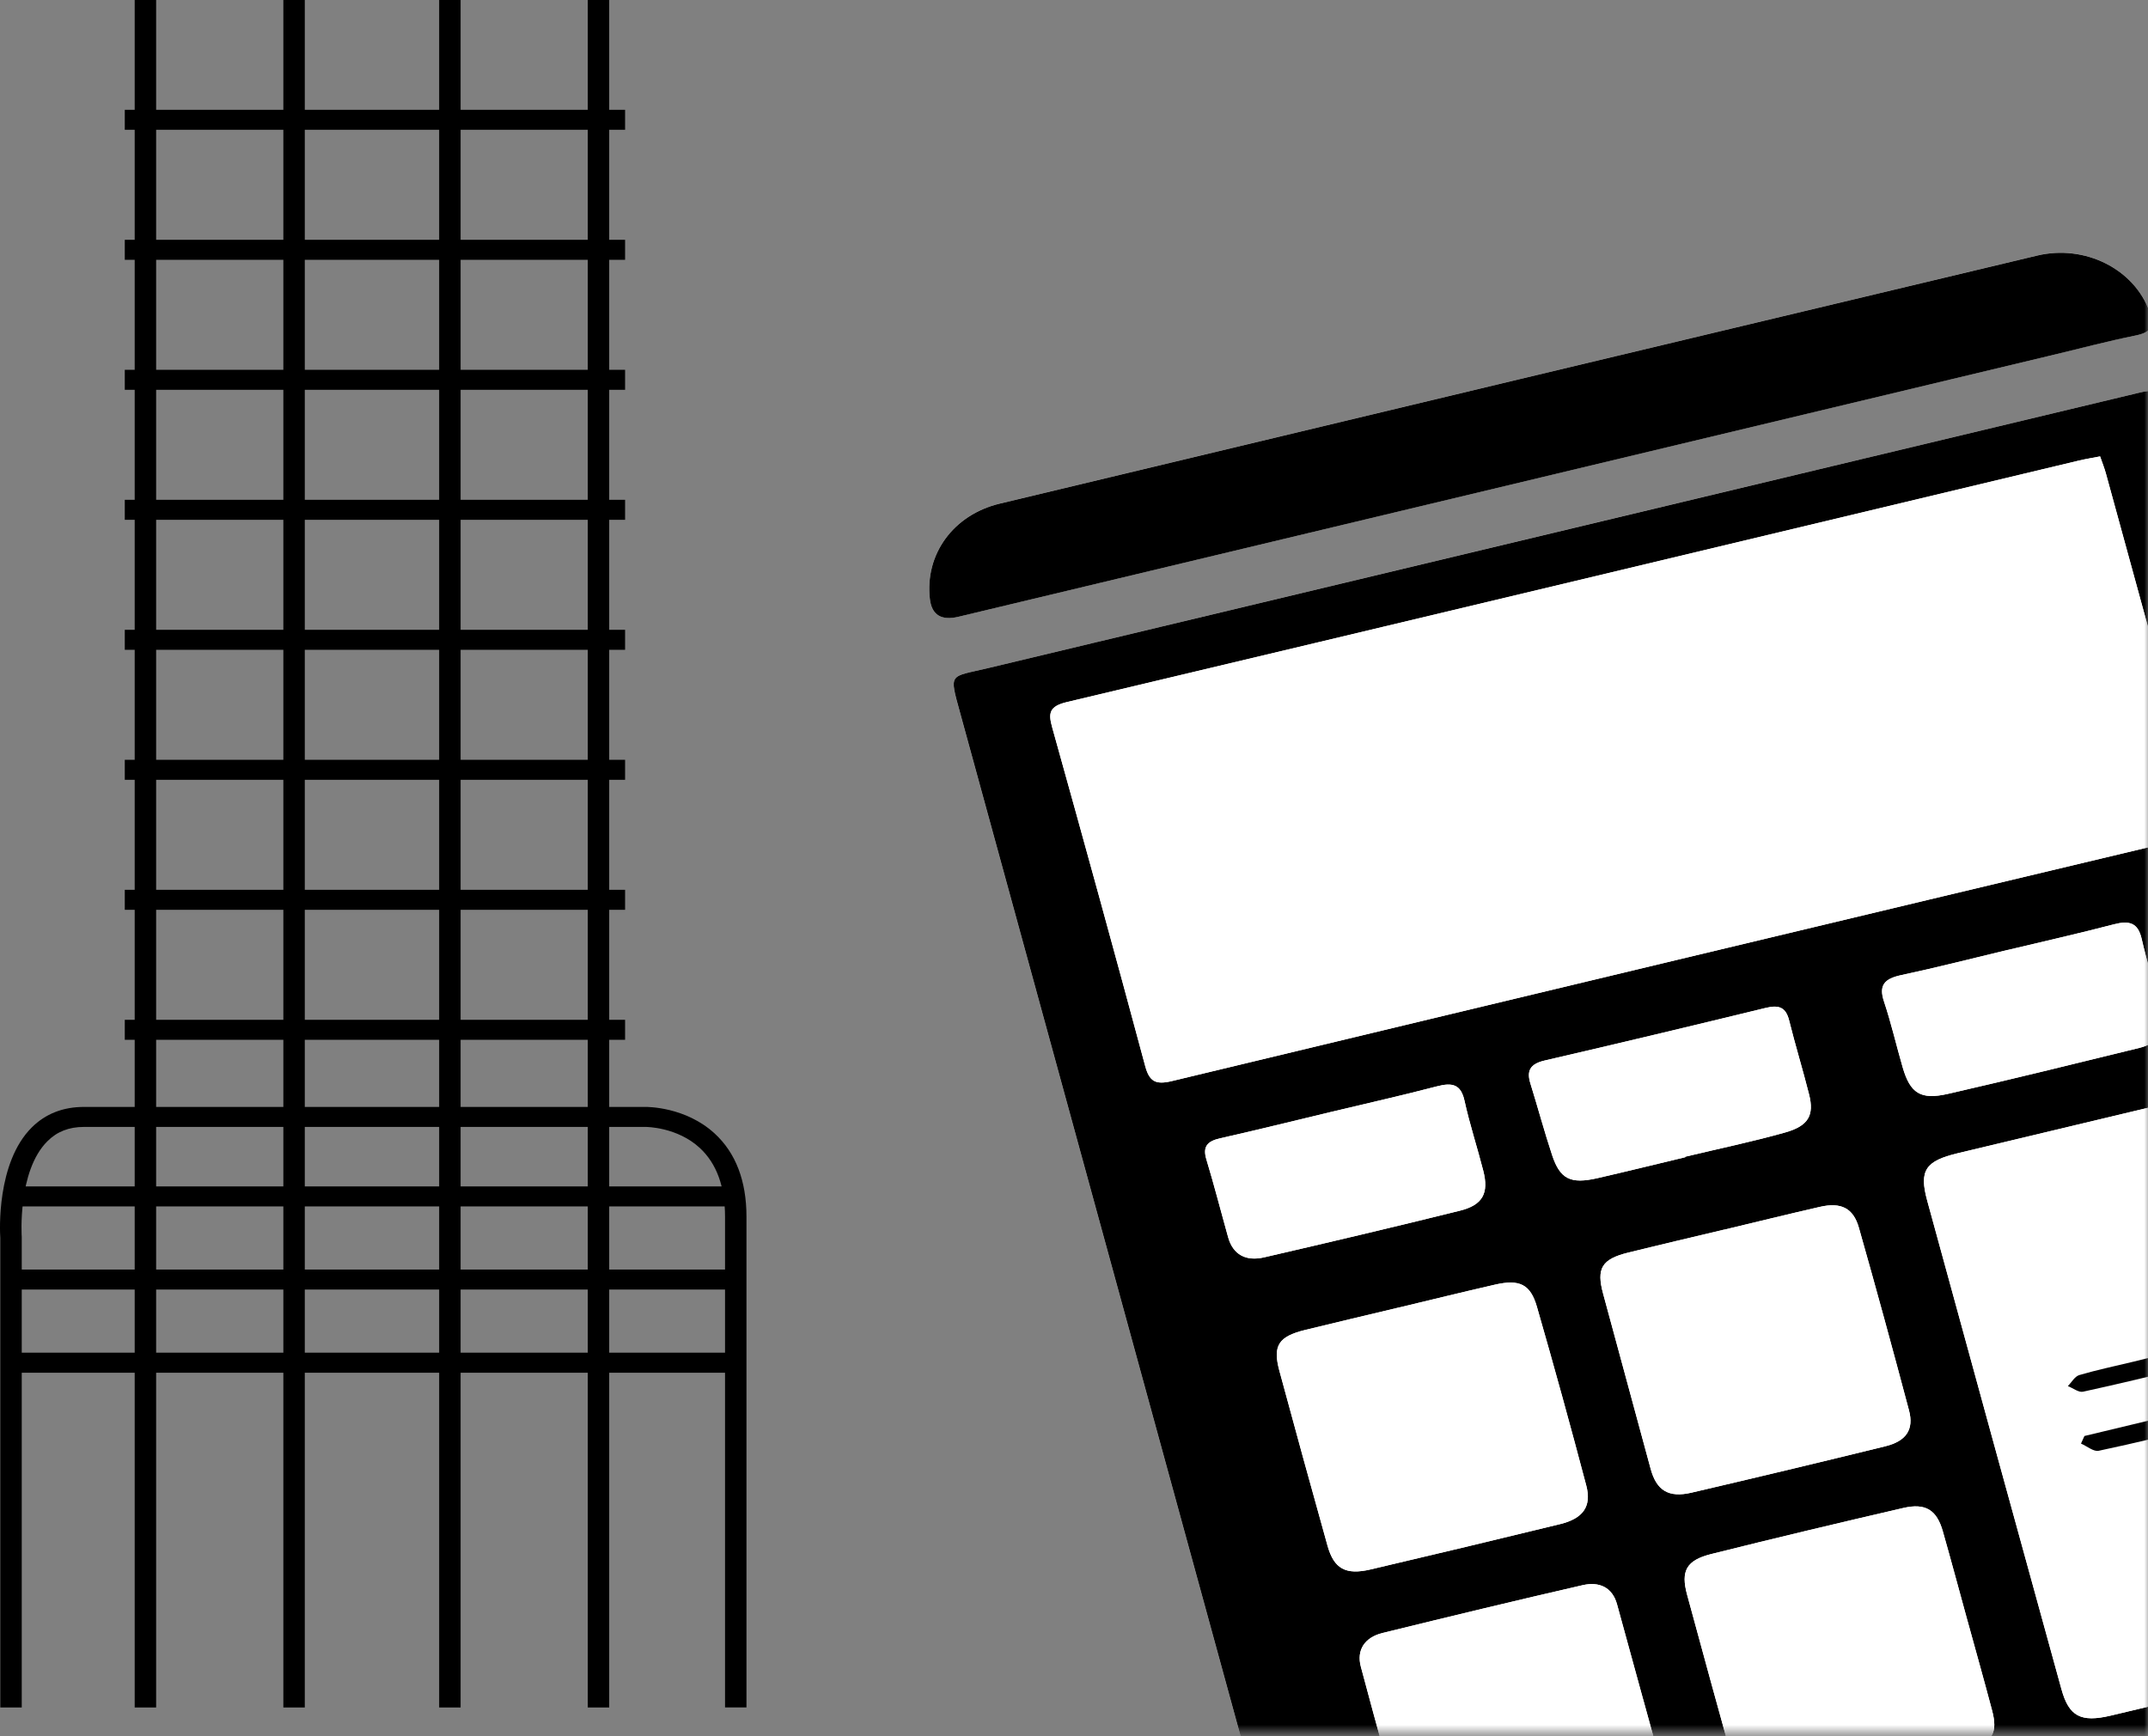 <svg width="282" height="228" viewBox="0 0 282 228" fill="none" xmlns="http://www.w3.org/2000/svg">
<rect x="0" y="0" width="282" height="228" fill="#808080" stroke="none"/>
<mask id="mask0_672_1768" style="mask-type:luminance" maskUnits="userSpaceOnUse" x="8" y="14" width="274" height="214">
<path d="M282 14.09H8V227.466H282V14.09Z" fill="white"/>
</mask>
<g mask="url(#mask0_672_1768)">
<path d="M307.608 133.226C300.371 106.887 293.139 80.547 285.896 54.208C285.236 51.804 283.612 50.91 281.024 51.526C230.599 63.586 180.175 75.647 129.756 87.724C124.584 88.965 124.573 88.246 126.05 93.632C140.372 145.894 154.688 198.155 169.01 250.417C170.912 257.36 177.572 261.025 185.058 259.235C229.728 248.558 274.398 237.875 319.062 227.172C320.504 226.823 321.993 226.422 323.272 225.735C328.868 222.747 330.843 217.899 329.089 211.488C321.947 185.397 314.767 159.317 307.603 133.231L307.608 133.226ZM202.561 62.63C224.754 57.318 246.953 52.011 269.146 46.699C272.892 45.801 276.616 44.809 280.39 44.048C282.552 43.61 282.835 42.712 282.184 40.891C280.203 35.383 273.775 32.04 267.443 33.556C222.038 44.386 176.644 55.248 131.256 66.126C125.127 67.594 121.409 72.78 122.077 78.646C122.315 80.745 123.569 81.524 125.84 80.986C151.417 74.871 176.989 68.751 202.566 62.63H202.561Z" fill="white"/>
<path d="M307.608 133.231C314.772 159.317 321.953 185.397 329.094 211.488C330.848 217.899 328.873 222.746 323.277 225.735C321.998 226.422 320.51 226.823 319.067 227.171C274.403 237.875 229.733 248.558 185.064 259.235C177.577 261.025 170.917 257.36 169.016 250.416C154.694 198.155 140.377 145.894 126.055 93.632C124.578 88.246 124.589 88.964 129.761 87.723C180.18 75.647 230.605 63.586 281.029 51.525C283.61 50.909 285.234 51.803 285.901 54.208C293.139 80.547 300.376 106.886 307.608 133.231ZM275.716 59.937C274.59 60.154 273.763 60.286 272.949 60.481C228.664 71.069 184.379 81.672 140.077 92.196C137.751 92.751 137.616 93.638 138.136 95.507C142.273 110.319 146.364 125.141 150.348 139.985C150.891 142.018 151.706 142.482 153.839 141.97C198.016 131.346 242.211 120.764 286.411 110.229C288.714 109.68 289.415 108.962 288.759 106.633C284.572 91.837 280.554 76.993 276.474 62.171C276.293 61.506 276.033 60.861 275.716 59.943V59.937ZM302.283 179.721C299.358 169.07 296.438 158.414 293.501 147.768C292.482 144.077 291.09 143.306 287.175 144.241C277.125 146.633 267.081 149.041 257.036 151.443C252.781 152.463 251.927 153.693 253.013 157.669C258.864 179.066 264.744 200.452 270.64 221.838C271.625 225.408 273.198 226.221 277.102 225.297C287.061 222.937 297.015 220.555 306.963 218.158C311.331 217.107 312.175 215.776 311.054 211.684C308.14 201.028 305.209 190.377 302.278 179.726L302.283 179.721ZM215.728 223.179C214.585 219.013 213.436 214.847 212.299 210.68C211.688 208.436 209.956 207.66 207.789 208.162C199.018 210.173 190.27 212.291 181.533 214.435C179.162 215.016 178.081 216.674 178.664 218.865C180.842 227.045 183.117 235.203 185.437 243.351C186.06 245.548 187.752 246.54 190.179 245.97C198.848 243.937 207.517 241.888 216.164 239.771C218.637 239.164 219.706 237.595 219.033 235.166C217.924 231.174 216.832 227.171 215.734 223.179H215.728ZM183.677 171.694C179.575 172.676 175.467 173.643 171.37 174.646C167.861 175.507 167.075 176.69 167.969 180.011C170.04 187.678 172.151 195.335 174.29 202.987C175.133 206.007 176.672 206.863 179.926 206.102C188.233 204.154 196.534 202.168 204.824 200.146C207.834 199.412 208.983 197.833 208.259 195.087C206.188 187.24 204.026 179.409 201.779 171.605C200.925 168.637 199.493 167.966 196.279 168.7C192.075 169.661 187.887 170.696 183.689 171.7L183.677 171.694ZM258.304 212.835C257.229 208.917 256.176 204.988 255.062 201.075C254.264 198.287 252.804 197.347 249.878 198.028C241.458 199.977 233.055 201.978 224.674 204.074C221.387 204.898 220.645 206.298 221.494 209.418C223.577 217.096 225.682 224.769 227.815 232.431C228.669 235.499 229.841 236.344 233.089 235.62C241.617 233.719 250.11 231.686 258.581 229.574C261.648 228.808 262.299 227.504 261.529 224.6C260.488 220.671 259.385 216.758 258.304 212.835ZM226.338 161.482C222.145 162.48 217.941 163.457 213.759 164.492C210.279 165.352 209.566 166.572 210.471 169.899C212.554 177.561 214.63 185.223 216.707 192.885C217.477 195.721 219.044 196.724 222.071 196.016C230.565 194.036 239.042 192.008 247.507 189.928C250.263 189.252 251.293 187.731 250.625 185.212C248.497 177.197 246.313 169.197 244.044 161.218C243.308 158.63 241.696 157.849 238.923 158.488C234.719 159.454 230.531 160.484 226.338 161.487V161.482ZM221.251 151.966C221.251 151.966 221.24 151.919 221.234 151.898C225.619 150.847 230.045 149.928 234.373 148.708C237.429 147.847 238.193 146.443 237.508 143.734C236.693 140.481 235.698 137.26 234.888 134.007C234.475 132.349 233.626 131.916 231.861 132.344C222.19 134.699 212.508 137.017 202.804 139.261C200.846 139.715 200.41 140.634 200.925 142.298C201.898 145.424 202.741 148.581 203.771 151.692C204.818 154.855 206.193 155.52 209.736 154.707C213.583 153.825 217.409 152.88 221.245 151.961L221.251 151.966ZM174.708 146.031C169.87 147.187 165.049 148.386 160.194 149.479C158.445 149.875 157.885 150.614 158.389 152.273C159.413 155.652 160.29 159.074 161.241 162.48C161.886 164.782 163.595 165.664 165.954 165.115C174.55 163.129 183.134 161.107 191.69 158.979C194.678 158.234 195.487 156.671 194.734 153.746C193.948 150.667 192.946 147.636 192.267 144.537C191.798 142.403 190.694 142.123 188.657 142.657C184.034 143.866 179.36 144.911 174.708 146.031ZM263.578 124.75C258.926 125.865 254.298 127.053 249.624 128.051C247.405 128.526 246.636 129.381 247.349 131.515C248.299 134.361 248.967 137.292 249.805 140.175C250.795 143.565 252.142 144.468 255.729 143.649C264.138 141.727 272.507 139.663 280.882 137.609C283.417 136.985 284.351 135.333 283.745 132.983C282.914 129.741 281.923 126.525 281.171 123.267C280.69 121.181 279.564 120.853 277.521 121.387C272.898 122.591 268.229 123.642 263.584 124.756L263.578 124.75Z" fill="black"/>
<path d="M202.566 62.636C176.989 68.756 151.417 74.876 125.84 80.991C123.573 81.533 122.319 80.754 122.077 78.652C121.409 72.79 125.127 67.605 131.256 66.132C176.644 55.249 222.043 44.392 267.443 33.562C273.781 32.051 280.209 35.389 282.184 40.896C282.84 42.718 282.552 43.616 280.39 44.054C276.616 44.819 272.892 45.812 269.146 46.705C246.953 52.017 224.754 57.324 202.561 62.636H202.566Z" fill="black"/>
<path d="M275.71 59.937C276.027 60.856 276.287 61.501 276.468 62.166C280.548 76.988 284.56 91.832 288.753 106.628C289.415 108.957 288.714 109.675 286.405 110.224C242.199 120.758 198.011 131.341 153.833 141.965C151.7 142.477 150.891 142.013 150.342 139.98C146.358 125.131 142.267 110.308 138.131 95.502C137.61 93.632 137.746 92.745 140.072 92.191C184.379 81.667 228.658 71.064 272.943 60.476C273.752 60.281 274.578 60.154 275.71 59.932V59.937Z" fill="white"/>
<path d="M302.278 179.716C305.204 190.366 308.14 201.017 311.055 211.673C312.175 215.766 311.332 217.096 306.963 218.147C297.015 220.545 287.062 222.926 277.103 225.286C273.198 226.211 271.625 225.397 270.64 221.828C264.738 200.447 258.859 179.055 253.014 157.659C251.927 153.683 252.782 152.452 257.037 151.433C267.081 149.03 277.125 146.622 287.175 144.23C291.091 143.296 292.483 144.067 293.501 147.758C296.444 158.409 299.358 169.059 302.289 179.71L302.278 179.716ZM280.09 178.818C277.714 179.388 275.32 179.884 272.983 180.571C272.378 180.75 271.976 181.516 271.478 182.018C272.146 182.282 272.892 182.884 273.464 182.757C278.234 181.717 282.988 180.587 287.713 179.367C288.312 179.214 288.725 178.401 289.218 177.888C288.459 177.651 287.639 177.107 286.949 177.228C284.634 177.63 282.371 178.263 280.09 178.818ZM273.656 188.571C273.504 188.904 273.356 189.236 273.204 189.569C273.985 189.907 274.862 190.657 275.524 190.514C280.39 189.479 285.228 188.307 290.038 187.061C290.57 186.923 290.876 186.026 291.289 185.487C290.695 185.25 290.021 184.716 289.518 184.827C284.215 186.015 278.942 187.309 273.662 188.571H273.656Z" fill="white"/>
<path d="M215.723 223.174C216.82 227.172 217.912 231.169 219.022 235.167C219.695 237.596 218.631 239.164 216.153 239.771C207.506 241.889 198.837 243.937 190.168 245.97C187.74 246.541 186.054 245.548 185.426 243.351C183.106 235.203 180.831 227.045 178.653 218.866C178.07 216.674 179.15 215.016 181.521 214.435C190.258 212.291 199.007 210.174 207.778 208.162C209.945 207.666 211.677 208.442 212.288 210.681C213.425 214.847 214.574 219.013 215.723 223.18V223.174Z" fill="white"/>
<path d="M183.678 171.695C187.871 170.691 192.058 169.656 196.268 168.695C199.482 167.961 200.914 168.632 201.769 171.6C204.021 179.404 206.177 187.23 208.248 195.082C208.972 197.828 207.823 199.407 204.813 200.141C196.523 202.163 188.227 204.149 179.915 206.097C176.661 206.863 175.127 206.002 174.279 202.982C172.14 195.33 170.029 187.674 167.958 180.006C167.064 176.685 167.85 175.502 171.359 174.641C175.456 173.638 179.564 172.672 183.672 171.695H183.678Z" fill="white"/>
<path d="M258.304 212.83C259.379 216.748 260.488 220.666 261.524 224.595C262.293 227.499 261.643 228.804 258.576 229.569C250.105 231.687 241.611 233.715 233.083 235.616C229.835 236.339 228.664 235.494 227.809 232.426C225.676 224.759 223.571 217.091 221.489 209.414C220.64 206.288 221.381 204.888 224.669 204.07C233.049 201.973 241.452 199.972 249.873 198.023C252.798 197.348 254.264 198.288 255.056 201.07C256.171 204.983 257.217 208.907 258.298 212.83H258.304Z" fill="white"/>
<path d="M226.333 161.482C230.526 160.479 234.713 159.444 238.918 158.483C241.69 157.849 243.303 158.63 244.039 161.213C246.308 169.192 248.492 177.197 250.62 185.207C251.288 187.726 250.258 189.247 247.502 189.923C239.036 192.003 230.56 194.031 222.066 196.011C219.039 196.719 217.466 195.71 216.702 192.88C214.625 185.218 212.548 177.556 210.466 169.894C209.56 166.567 210.273 165.347 213.753 164.487C217.941 163.452 222.14 162.475 226.333 161.471V161.482Z" fill="white"/>
<path d="M221.246 151.967C217.409 152.885 213.578 153.831 209.736 154.713C206.199 155.52 204.824 154.855 203.772 151.697C202.742 148.592 201.899 145.429 200.925 142.303C200.405 140.635 200.846 139.716 202.804 139.267C212.503 137.023 222.191 134.705 231.861 132.349C233.627 131.916 234.476 132.349 234.889 134.013C235.698 137.271 236.688 140.487 237.509 143.74C238.188 146.448 237.424 147.853 234.374 148.714C230.045 149.934 225.62 150.852 221.234 151.903C221.24 151.924 221.246 151.951 221.251 151.972L221.246 151.967Z" fill="white"/>
<path d="M174.703 146.026C179.354 144.912 184.028 143.866 188.652 142.657C190.689 142.124 191.792 142.409 192.262 144.537C192.941 147.631 193.942 150.667 194.729 153.746C195.476 156.671 194.667 158.234 191.685 158.979C183.129 161.107 174.544 163.129 165.949 165.115C163.589 165.659 161.88 164.777 161.235 162.48C160.279 159.079 159.407 155.658 158.383 152.273C157.88 150.615 158.44 149.87 160.188 149.479C165.044 148.386 169.865 147.188 174.697 146.026H174.703Z" fill="white"/>
<path d="M263.567 124.75C268.219 123.636 272.887 122.591 277.504 121.381C279.547 120.848 280.668 121.175 281.154 123.261C281.907 126.519 282.897 129.735 283.729 132.977C284.334 135.327 283.401 136.98 280.866 137.603C272.491 139.657 264.122 141.722 255.713 143.644C252.125 144.463 250.778 143.56 249.788 140.169C248.951 137.286 248.283 134.361 247.332 131.509C246.619 129.376 247.389 128.515 249.607 128.045C254.287 127.047 258.916 125.854 263.561 124.74L263.567 124.75Z" fill="white"/>
<path d="M280.09 178.813C282.371 178.269 284.64 177.63 286.949 177.228C287.639 177.107 288.459 177.651 289.218 177.888C288.72 178.395 288.312 179.209 287.713 179.367C282.988 180.587 278.24 181.717 273.464 182.757C272.898 182.879 272.146 182.282 271.478 182.018C271.976 181.521 272.377 180.751 272.983 180.571C275.314 179.885 277.714 179.388 280.085 178.813H280.09Z" fill="black"/>
<path d="M273.661 188.571C278.941 187.309 284.221 186.016 289.517 184.827C290.021 184.717 290.694 185.25 291.288 185.488C290.875 186.031 290.57 186.924 290.038 187.061C285.228 188.313 280.395 189.485 275.523 190.515C274.861 190.657 273.984 189.907 273.203 189.569C273.356 189.237 273.503 188.904 273.656 188.571H273.661Z" fill="black"/>
</g>
<path d="M20.498 0H17.683V224.224H20.498V0Z" fill="black"/>
<path d="M40.014 0H37.2V224.224H40.014V0Z" fill="black"/>
<path d="M60.471 0H57.657V224.224H60.471V0Z" fill="black"/>
<path d="M79.979 0H77.165V224.224H79.979V0Z" fill="black"/>
<path d="M0.04 224.224H2.855V162.439C2.846 162.357 2.283 153.789 6.223 149.866C7.481 148.602 9.055 147.986 11.017 147.986H84.781C84.886 147.986 88.924 148.011 91.879 150.752C94.069 152.779 95.186 155.816 95.186 159.772V224.216H98V159.772C98 155.077 96.593 151.4 93.831 148.856C89.996 145.327 84.957 145.36 84.763 145.36H11.017C8.264 145.36 5.96 146.271 4.165 148.06C-0.478 152.689 -0.021 161.742 0.04 162.562V224.216V224.224Z" fill="black"/>
<path d="M96.584 166.715H1.448V169.341H96.584V166.715Z" fill="black"/>
<path d="M96.584 155.799H1.448V158.425H96.584V155.799Z" fill="black"/>
<path d="M96.584 177.631H1.448V180.266H96.584V177.631Z" fill="black"/>
<path d="M82.064 133.919H16.383V136.545H82.064V133.919Z" fill="black"/>
<path d="M82.064 116.848H16.383V119.474H82.064V116.848Z" fill="black"/>
<path d="M82.064 99.776H16.383V102.403H82.064V99.776Z" fill="black"/>
<path d="M82.064 82.705H16.383V85.331H82.064V82.705Z" fill="black"/>
<path d="M82.064 65.634H16.383V68.26H82.064V65.634Z" fill="black"/>
<path d="M82.064 48.562H16.383V51.189H82.064V48.562Z" fill="black"/>
<path d="M82.064 31.491H16.383V34.118H82.064V31.491Z" fill="black"/>
<path d="M82.064 14.42H16.383V17.046H82.064V14.42Z" fill="black"/>
</svg>
